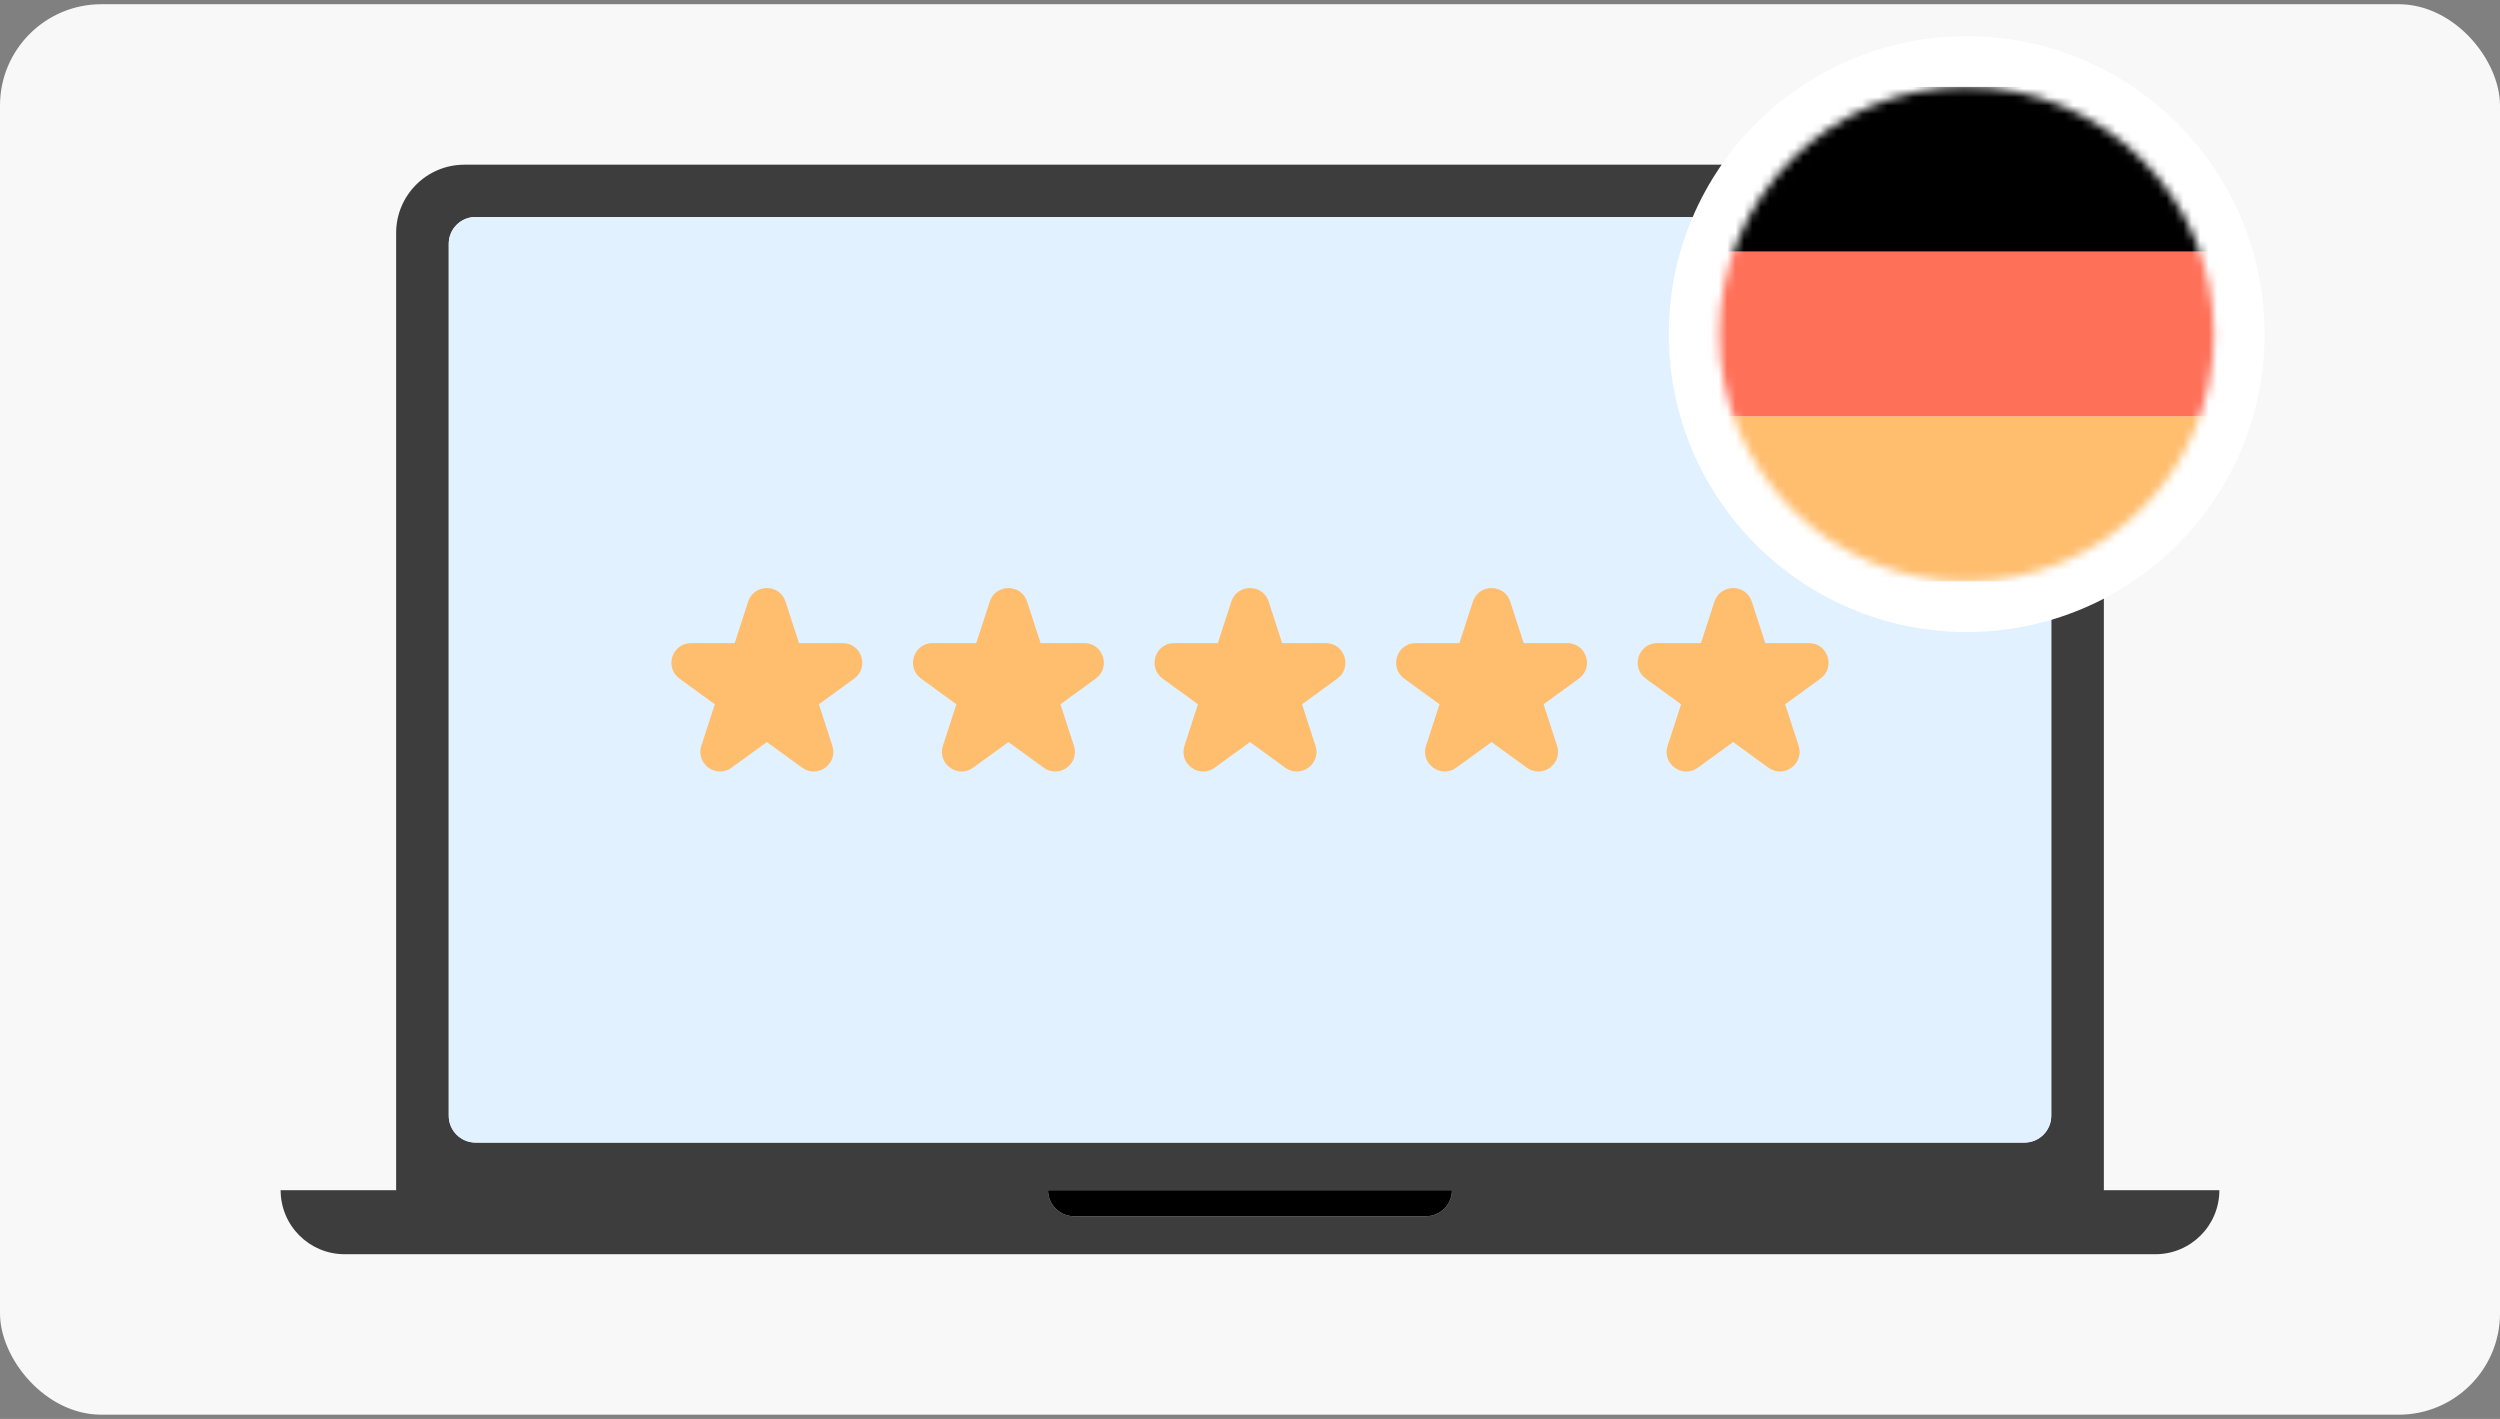<svg width="296" height="168" viewBox="0 0 296 168" fill="none" xmlns="http://www.w3.org/2000/svg">
<rect x="0" y="0" width="296" height="168" fill="#808080" stroke="none"/>
<rect y="0.5" width="296" height="167" rx="12" fill="#F8F8F8"/>
<path d="M249.097 140.923V27.582C249.097 23.118 245.479 19.5 241.018 19.5H54.985C50.521 19.5 46.903 23.118 46.903 27.582V140.923H33.227C33.227 145.108 36.619 148.5 40.804 148.5H255.196C257.288 148.5 259.182 147.653 260.555 146.28C261.925 144.909 262.773 143.016 262.773 140.923H249.097ZM53.132 28.861C53.132 27.111 54.553 25.69 56.305 25.69H239.695C241.447 25.69 242.868 27.111 242.868 28.861V132.108C242.868 133.86 241.447 135.281 239.695 135.281H56.305C54.553 135.281 53.132 133.86 53.132 132.108V28.861ZM171.01 143.1C170.453 143.657 169.683 144.002 168.833 144.002H127.167C125.467 144.002 124.087 142.623 124.087 140.923H171.913C171.913 141.773 171.568 142.543 171.01 143.1Z" fill="#3D3D3D"/>
<path d="M171.912 140.923C171.912 141.773 171.567 142.542 171.01 143.1C170.452 143.657 169.683 144.002 168.833 144.002H127.166C125.467 144.002 124.087 142.622 124.087 140.923H171.912Z" fill="black"/>
<path d="M239.695 25.691H56.305C54.553 25.691 53.132 27.111 53.132 28.863V132.109C53.132 133.861 54.553 135.282 56.305 135.282H239.695C241.447 135.282 242.868 133.861 242.868 132.109V28.863C242.868 27.111 241.447 25.691 239.695 25.691Z" fill="#E2F1FF"/>
<path d="M268.129 39.56C268.129 59.041 252.337 74.832 232.857 74.832C213.378 74.832 197.586 59.041 197.586 39.56C197.586 20.081 213.378 4.289 232.857 4.289C252.337 4.289 268.129 20.081 268.129 39.56Z" fill="white"/>
<mask id="mask0_2482_44020" style="mask-type:alpha" maskUnits="userSpaceOnUse" x="203" y="10" width="60" height="59">
<path d="M262.126 39.561C262.126 55.727 249.02 68.833 232.854 68.833C216.687 68.833 203.582 55.727 203.582 39.561C203.582 23.394 216.687 10.289 232.854 10.289C249.02 10.289 262.126 23.394 262.126 39.561Z" fill="#D9D9D9"/>
</mask>
<g mask="url(#mask0_2482_44020)">
<path d="M182.246 10.289H283.459V29.804H182.246V10.289Z" fill="black"/>
<path d="M182.246 29.805H283.459V49.32H182.246V29.805Z" fill="#FF7059"/>
<path d="M182.246 49.318H283.459V68.833H182.246V49.318Z" fill="#FFBD6E"/>
</g>
<path d="M88.584 71.231C89.28 69.09 92.31 69.09 93.006 71.231L94.602 76.143H99.766C102.019 76.143 102.955 79.025 101.133 80.349L96.955 83.385L98.551 88.296C99.247 90.438 96.795 92.219 94.973 90.895L90.795 87.86L86.617 90.895C84.795 92.219 82.343 90.438 83.039 88.296L84.635 83.385L80.457 80.349C78.635 79.025 79.571 76.143 81.824 76.143H86.988L88.584 71.231Z" fill="#FFBD6E"/>
<path d="M117.185 71.231C117.881 69.09 120.912 69.09 121.608 71.231L123.204 76.143H128.368C130.62 76.143 131.557 79.025 129.734 80.349L125.556 83.385L127.152 88.296C127.848 90.438 125.397 92.219 123.574 90.895L119.396 87.86L115.219 90.895C113.396 92.219 110.945 90.438 111.641 88.296L113.237 83.385L109.059 80.349C107.236 79.025 108.173 76.143 110.425 76.143H115.589L117.185 71.231Z" fill="#FFBD6E"/>
<path d="M145.787 71.231C146.483 69.09 149.513 69.09 150.209 71.231L151.805 76.143H156.969C159.222 76.143 160.158 79.025 158.336 80.349L154.158 83.385L155.754 88.296C156.45 90.438 153.998 92.219 152.176 90.895L147.998 87.86L143.82 90.895C141.998 92.219 139.546 90.438 140.242 88.296L141.838 83.385L137.66 80.349C135.838 79.025 136.774 76.143 139.027 76.143H144.191L145.787 71.231Z" fill="#FFBD6E"/>
<path d="M174.388 71.231C175.084 69.09 178.115 69.09 178.811 71.231L180.407 76.143H185.571C187.823 76.143 188.76 79.025 186.938 80.349L182.76 83.385L184.355 88.296C185.051 90.438 182.6 92.219 180.778 90.895L176.6 87.86L172.422 90.895C170.599 92.219 168.148 90.438 168.844 88.296L170.44 83.385L166.262 80.349C164.44 79.025 165.376 76.143 167.628 76.143H172.793L174.388 71.231Z" fill="#FFBD6E"/>
<path d="M202.99 71.231C203.686 69.09 206.716 69.09 207.412 71.231L209.008 76.143H214.172C216.425 76.143 217.361 79.025 215.539 80.349L211.361 83.385L212.957 88.296C213.653 90.438 211.201 92.219 209.379 90.895L205.201 87.86L201.023 90.895C199.201 92.219 196.749 90.438 197.445 88.296L199.041 83.385L194.863 80.349C193.041 79.025 193.978 76.143 196.23 76.143H201.394L202.99 71.231Z" fill="#FFBD6E"/>
</svg>
